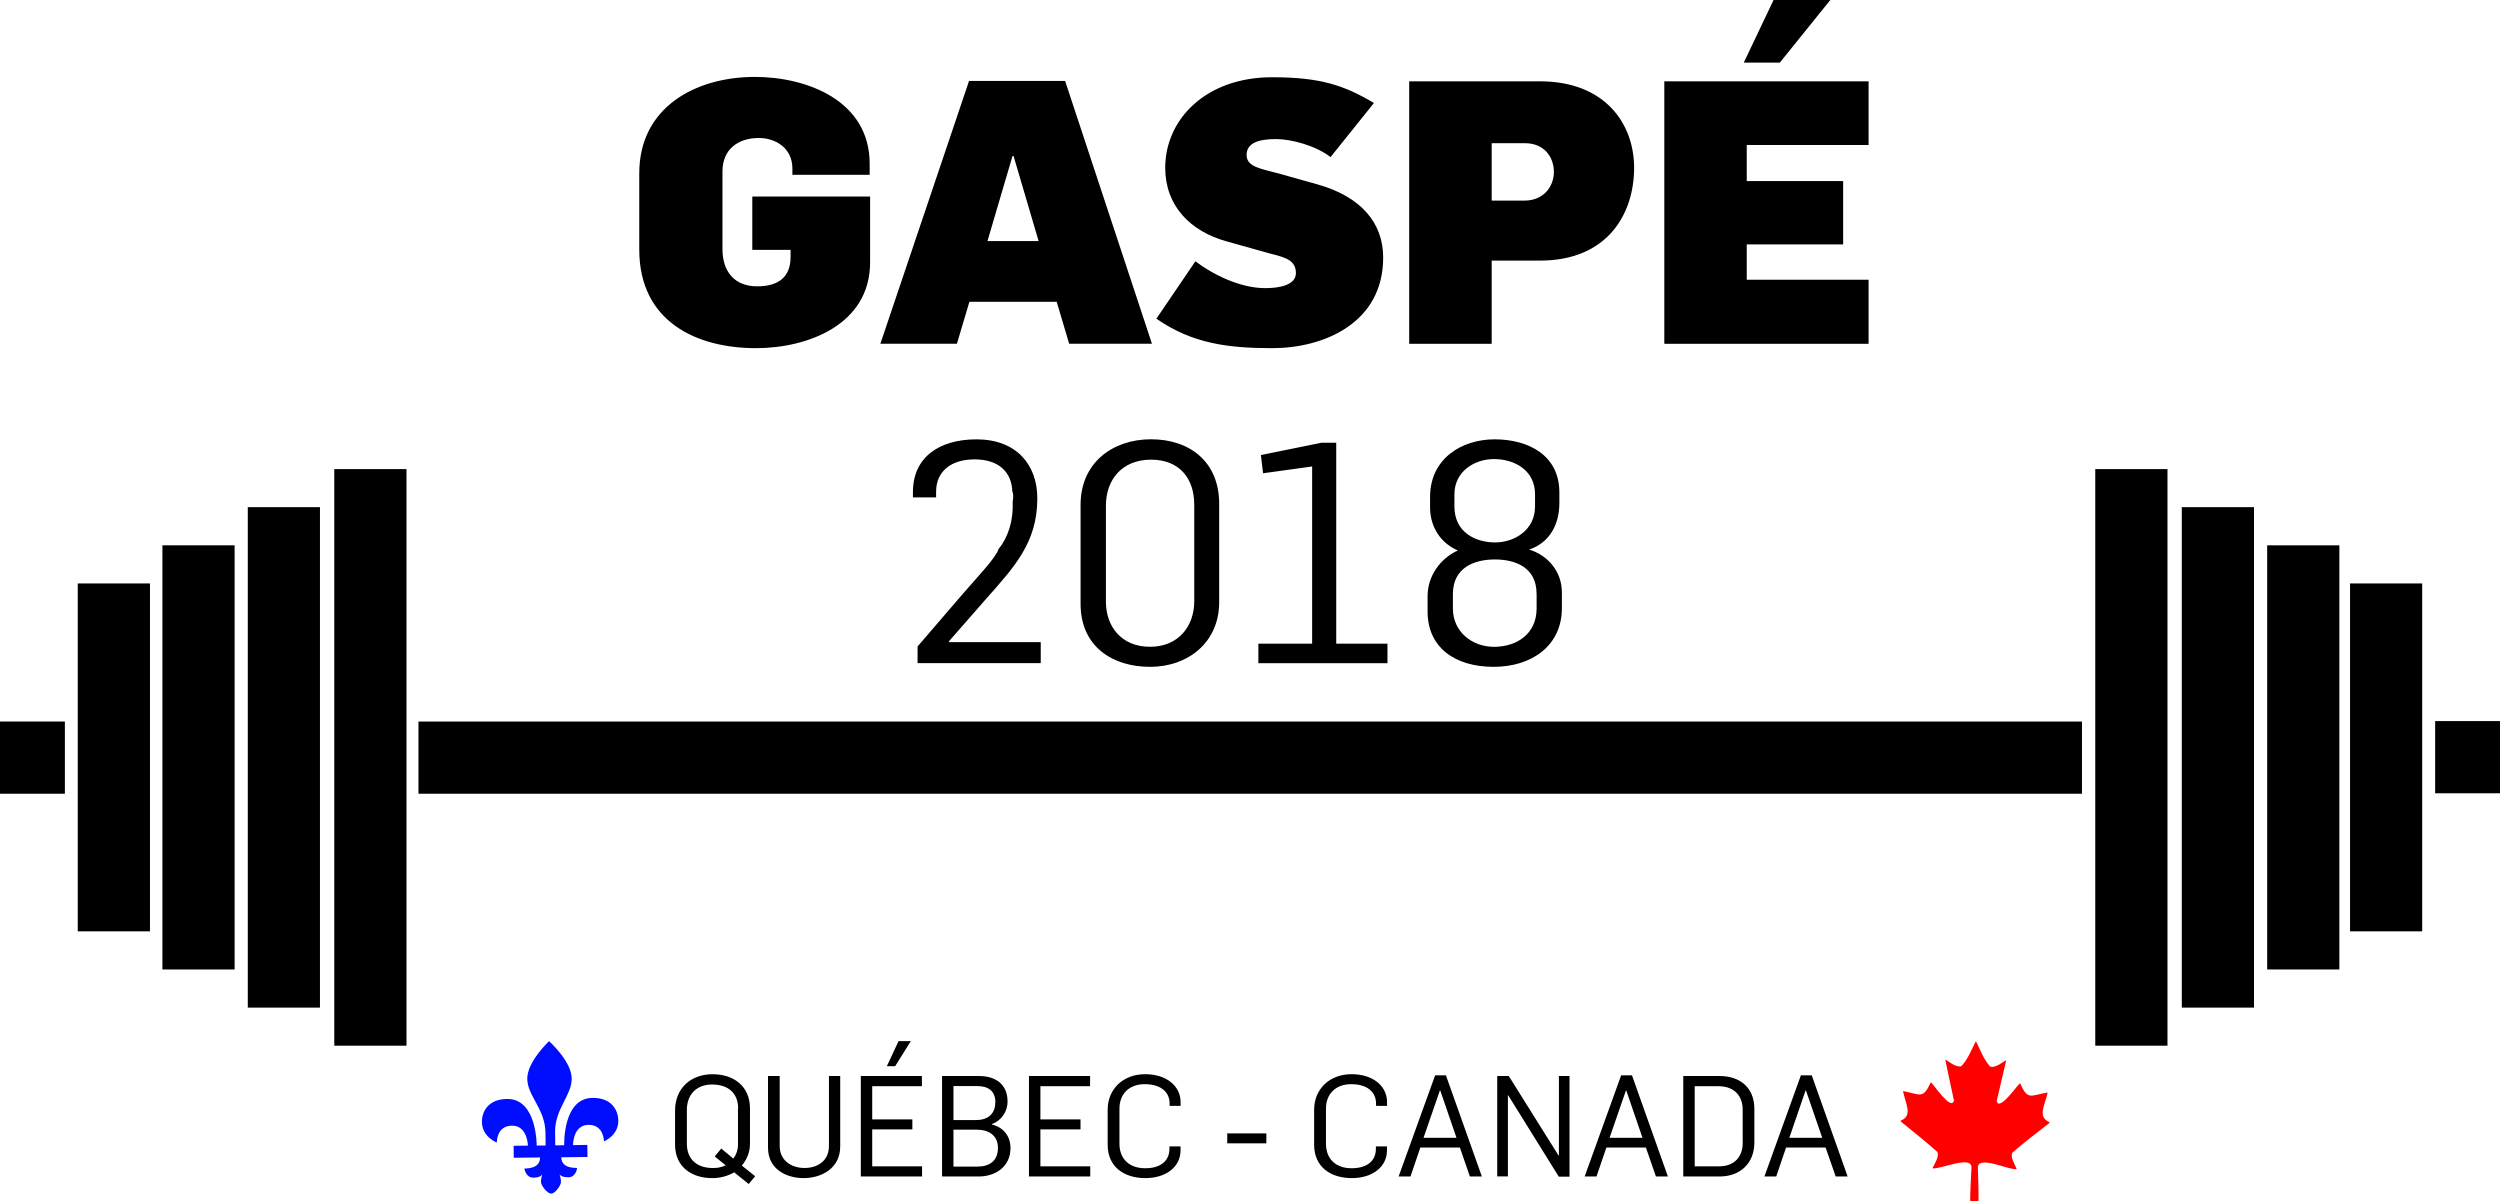 <?xml version="1.0" encoding="utf-8"?>
<!-- Generator: Adobe Illustrator 16.0.0, SVG Export Plug-In . SVG Version: 6.00 Build 0)  -->
<!DOCTYPE svg PUBLIC "-//W3C//DTD SVG 1.1//EN" "http://www.w3.org/Graphics/SVG/1.1/DTD/svg11.dtd">
<svg version="1.1" id="Layer_1" xmlns="http://www.w3.org/2000/svg" xmlns:xlink="http://www.w3.org/1999/xlink" x="0px" y="0px"
	 width="210.01px" height="100.925px" viewBox="0 0 210.01 100.925" enable-background="new 0 0 210.01 100.925"
	 xml:space="preserve">
<path d="M28.081,39.406h6.066v48.436h-6.066V39.406z"/>
<path d="M20.815,42.604h6.063v42.039h-6.063V42.604z"/>
<path d="M13.643,45.809h6.066V81.44h-6.066V45.809z"/>
<path d="M6.532,49.012h6.066v29.225H6.532V49.012z"/>
<path d="M0,60.613h5.45v6.064H0V60.613z"/>
<path d="M176.011,39.406h6.066v48.436h-6.066V39.406z"/>
<path d="M183.28,42.604h6.065v42.039h-6.065V42.604z"/>
<path d="M190.452,45.809h6.064V81.44h-6.064V45.809z"/>
<path d="M197.413,49.012h6.061v29.225h-6.061V49.012z"/>
<path d="M204.563,60.574h5.446v6.064h-5.446V60.574z"/>
<path fill="#000DFF" d="M42.603,92.316c2.513-0.031,2.481,3.917,2.481,3.917l0.75-0.009l-0.014-1.092
	c-0.028-1.974-1.509-3.07-1.528-4.502c-0.02-1.432,1.832-3.17,1.832-3.17s1.883,1.69,1.901,3.125c0.02,1.43-1.425,2.564-1.396,4.534
	l0.016,1.095l0.75-0.009c0,0-0.143-3.948,2.37-3.978c1.664-0.02,2.162,1.087,2.176,1.896c0.017,1.271-1.207,1.756-1.207,1.756
	s0.01-1.402-1.3-1.388c-1.321,0.017-1.296,1.704-1.296,1.704l1.199-0.018l0.015,1.013l-2.202,0.026
	c0.008,0.553,0.388,0.906,1.33,0.896c0,0-0.078,0.777-0.731,0.784c-0.659,0.008-0.75-0.274-0.75-0.274s0.123,0.371,0.128,0.653
	c0.005,0.282-0.482,0.991-0.821,0.991c-0.341,0.007-0.855-0.688-0.862-0.973c-0.003-0.287,0.108-0.658,0.108-0.658
	s-0.085,0.285-0.735,0.295c-0.658,0.006-0.765-0.768-0.765-0.768c0.948-0.009,1.321-0.377,1.313-0.93l-2.205,0.025l-0.014-1.006
	l1.202-0.016c0,0-0.026-1.688-1.344-1.676c-1.313,0.017-1.267,1.419-1.267,1.419s-1.234-0.458-1.254-1.726
	C40.472,93.453,40.94,92.335,42.603,92.316z"/>
<path fill="#FF0000" d="M165.526,100.915c-0.08,0,0.086-2.69,0.086-2.851c0.012-1.068-2.781,0.244-3.277,0.07
	c0.177-0.373,0.604-1.008,0.398-1.379c-1.031-0.92-2.016-1.686-3.063-2.545v-0.074c1.058-0.428,0.382-1.432,0.193-2.482
	c1.457,0.266,1.653,0.729,2.332-0.73c0.141,0,1.713,2.469,1.943,1.525c-0.248-1.145-0.496-2.292-0.732-3.432
	c0.346,0.146,0.664,0.519,1.197,0.578l0.151-0.028c0.562-0.582,0.866-1.408,1.231-2.106c0.358,0.707,0.648,1.536,1.19,2.129
	l0.159,0.037c0.539-0.048,0.861-0.412,1.197-0.559c-0.26,1.141-0.53,2.279-0.799,3.421c0.205,0.946,1.824-1.487,1.967-1.487
	c0.647,1.471,0.854,1.012,2.314,0.774c-0.211,1.043-0.906,2.034,0.143,2.485v0.074c-1.061,0.838-2.063,1.582-3.105,2.485
	c-0.208,0.364,0.211,1.009,0.364,1.388c-0.484,0.16-3.255-1.207-3.267-0.14c0,0.159,0.113,2.854,0.03,2.854
	c-0.101-0.004-0.208-0.015-0.327-0.015C165.749,100.907,165.641,100.915,165.526,100.915z"/>
<path d="M63.502,29.247c-4.947,0-9.802-2.192-9.802-8.287v-6.399c0-5.596,4.793-8.1,9.709-8.1c4.36,0,9.646,1.98,9.646,7.298v0.925
	h-6.491v-0.525c0-1.732-1.422-2.567-2.815-2.567c-1.76,0-3.059,0.958-3.059,2.815v6.523c0,1.857,0.989,3.123,2.908,3.123
	c1.76,0,2.813-0.741,2.813-2.472v-0.59h-3.215v-4.483h9.896v5.535C73.089,27.268,67.864,29.247,63.502,29.247L63.502,29.247z
	 M89.815,28.877l-1.05-3.526h-7.331l-1.05,3.526h-6.431L81.403,6.8h8.07l7.297,22.077H89.815z M85.144,13.108h-0.09l-2.103,7.144
	h4.297L85.144,13.108z M106.884,29.247c-3.684,0-6.713-0.37-9.743-2.476l3.278-4.822c1.422,1.083,3.71,2.256,5.878,2.256
	c1.083,0,2.565-0.217,2.565-1.267c0-1.05-0.867-1.298-1.916-1.576c-0.095-0.032,0.063,0.03-0.252-0.062l-3.647-1.022
	c-3.03-0.834-5.164-2.967-5.164-6.184c0-4.081,3.433-7.604,8.966-7.604c4.082,0,6.059,0.677,8.569,2.162l-3.648,4.546
	c-1.174-0.928-3.245-1.515-4.577-1.515c-1.423,0-2.474,0.309-2.474,1.331c0,1.019,1.176,1.145,2.752,1.576l3.188,0.896
	c3.647,1.021,5.533,3.216,5.533,6.153C116.188,27.178,111.149,29.247,106.884,29.247z M129.358,21.892h-4.051v6.988h-6.928V6.832
	h10.979c5.502,0,7.914,3.587,7.914,7.266C137.272,17.933,135.075,21.892,129.358,21.892z M128.093,12.029h-2.785v4.822h2.75
	c1.608,0,2.475-1.176,2.475-2.412C130.532,13.234,129.763,12.029,128.093,12.029z M139.809,28.877V6.832h17.16v5.351h-10.235v3.03
	h8.098v5.319h-8.098v2.967h10.235v5.38h-17.16V28.877L139.809,28.877z M149.515,5.256h-3.029L148.987,0h4.767L149.515,5.256z"/>
<path d="M62.892,99.462l-1.217-0.98c-0.562,0.32-1.197,0.49-1.844,0.484c-1.751,0-3.123-0.959-3.123-2.812v-2.868
	c0-1.876,1.337-3.047,3.146-3.047c1.81,0,3.147,1.029,3.147,2.87v2.874c0.023,0.706-0.222,1.395-0.686,1.927l1.123,0.899
	L62.892,99.462z M62.006,93.111c0-1.251-0.804-2.008-2.186-2.008c-1.29,0-2.12,0.816-2.12,2.139v2.844
	c0,1.278,0.83,2.031,2.167,2.031c0.378,0.012,0.752-0.064,1.098-0.223l-0.925-0.746l0.546-0.665l1.016,0.842
	c0.272-0.358,0.411-0.806,0.391-1.255v-2.959H62.006L62.006,93.111z M67.508,98.966c-1.457,0-2.992-0.748-2.992-2.556v-6.022h0.98
	v5.869c0,1.215,0.961,1.858,2.092,1.858c1.041,0,2.047-0.556,2.047-1.849v-5.879h0.946v5.926
	C70.582,98.138,69.011,98.966,67.508,98.966L67.508,98.966z M72.312,98.829V90.39h5.132v0.855H73.27v2.788h3.371v0.841H73.27v3.1
	h4.187v0.854H72.312z M75.197,89.565h-0.698l0.98-2.104h1.031L75.197,89.565z M82.237,98.829h-3.1V90.39h3.11
	c1.418,0,2.39,0.726,2.39,2.127c0.013,0.854-0.514,1.619-1.314,1.91v0.035c0.994,0.244,1.562,1.002,1.562,1.975
	C84.887,98.068,83.539,98.829,82.237,98.829z M83.617,92.614c0-1.006-0.638-1.379-1.523-1.379h-2v2.854h1.927
	c0.887,0,1.585-0.455,1.585-1.477L83.617,92.614L83.617,92.614z M82.058,94.898h-1.964v3.099h2.035c0.992,0,1.702-0.483,1.702-1.567
	C83.834,95.375,83.054,94.898,82.058,94.898z M86.437,98.829V90.39h5.135v0.855h-4.174v2.788h3.369v0.841h-3.369v3.1h4.186v0.854
	H86.437z M96.218,98.966c-1.774,0-3.17-0.922-3.17-2.812v-2.937c0-1.717,1.287-2.981,3.147-2.981c1.751,0,2.98,0.958,2.98,2.353
	v0.308h-0.922v-0.188c0-0.994-0.76-1.634-2.097-1.634c-1.287,0-2.117,0.804-2.117,2.06v2.943c0,1.28,0.83,2.059,2.164,2.059
	c1.326,0,2.034-0.642,2.034-1.633V96.3h0.935v0.312C99.179,98.071,97.889,98.966,96.218,98.966L96.218,98.966z M103.093,96.046
	v-0.838h3.286v0.838H103.093z M113.563,98.966c-1.771,0-3.171-0.922-3.171-2.812v-2.937c0-1.717,1.289-2.981,3.146-2.981
	c1.756,0,2.98,0.958,2.98,2.353v0.308h-0.923v-0.188c0-0.994-0.759-1.634-2.09-1.634c-1.288,0-2.118,0.804-2.118,2.06v2.943
	c0,1.28,0.827,2.059,2.158,2.059c1.324,0,2.035-0.642,2.035-1.633V96.3h0.933v0.312C116.519,98.071,115.233,98.966,113.563,98.966
	L113.563,98.966z M123.475,98.829l-0.838-2.429h-3.323l-0.828,2.429h-0.996l3.066-8.495h0.909l3.017,8.495H123.475z M120.983,91.597
	h-0.025l-1.377,3.984h2.771L120.983,91.597z M130.944,98.845l-4.248-6.836h-0.026v6.813h-0.897v-8.435h0.969l4.177,6.67h0.036v-6.67
	h0.891v8.457H130.944L130.944,98.845z M139.104,98.829l-0.841-2.429h-3.321l-0.83,2.429h-0.994l3.064-8.495h0.912l3.016,8.495
	H139.104z M136.61,91.597h-0.022l-1.378,3.984h2.766L136.61,91.597z M144.466,98.829h-3.064V90.39h3.051
	c1.714,0,2.92,0.974,2.92,2.758v2.839C147.37,97.757,146.14,98.829,144.466,98.829L144.466,98.829z M146.391,93.207
	c0-1.111-0.665-1.961-2.044-1.961h-1.986v6.729h2.059c1.348,0,1.973-0.891,1.973-1.928L146.391,93.207L146.391,93.207z
	 M154.204,98.829L153.36,96.4h-3.324l-0.826,2.429h-0.992l3.063-8.495h0.914l3.014,8.495H154.204z M151.704,91.597h-0.026
	l-1.368,3.984h2.766L151.704,91.597z"/>
<path d="M77.08,55.708v-1.402l3.814-4.434c1.165-1.348,2.799-3.062,2.98-3.735c0.804-0.985,1.272-2.386,1.194-4.021
	c0.053-0.128,0.078-0.727-0.026-0.805c-0.053-1.658-1.142-2.721-3.166-2.721c-1.97,0-3.24,0.985-3.24,2.721v0.47h-1.947v-0.44
	c0-2.93,2.204-4.434,5.342-4.434c3.345,0,5.108,2.128,5.108,4.953c0,3.734-1.947,5.782-4.332,8.48l-3.085,3.525v0.076h7.704v1.763
	H77.08V55.708z M96.608,56.017c-3.138,0-5.835-1.688-5.835-5.293V42.4c0-3.526,2.697-5.499,5.914-5.499
	c3.292,0,5.729,1.919,5.729,5.417v8.271C102.416,53.945,99.824,56.017,96.608,56.017z M100.317,42.35
	c0-2.075-1.164-3.736-3.627-3.736c-2.415,0-3.789,1.661-3.789,3.864v8.069c0,2.049,1.273,3.785,3.71,3.785
	c2.413,0,3.71-1.763,3.71-3.811V42.35H100.317z M105.709,55.708v-1.636h4.516V39.186l-4.122,0.57l-0.183-1.531l5.108-1.036h1.221
	v16.884h4.304v1.636H105.709z M125.473,56.017c-3.293,0-5.55-1.658-5.55-4.641v-1.298c0-1.686,1.064-3.165,2.542-3.838
	c-1.399-0.599-2.334-1.92-2.334-3.63v-0.856c0-3.243,2.668-4.848,5.422-4.848c2.824,0,5.44,1.321,5.44,4.46v0.911
	c0,1.737-0.801,3.319-2.543,3.888c1.613,0.493,2.754,1.869,2.754,3.604v1.324C131.204,54.228,128.686,56.017,125.473,56.017z
	 M129.077,49.873c0-2.233-1.814-2.877-3.5-2.877c-1.789,0-3.528,0.727-3.528,2.903v1.22c0,1.971,1.637,3.217,3.448,3.217
	c1.923,0,3.584-1.086,3.584-3.217v-1.246H129.077z M128.95,41.522c0-1.997-1.688-2.958-3.453-2.958
	c-1.635,0-3.319,1.036-3.319,2.958v1.036c0,2.154,1.765,3.009,3.423,3.009c1.637,0,3.348-1.062,3.348-3.009v-1.036H128.95z"/>
<rect x="35.153" y="60.613" width="139.741" height="6.064"/>
</svg>
